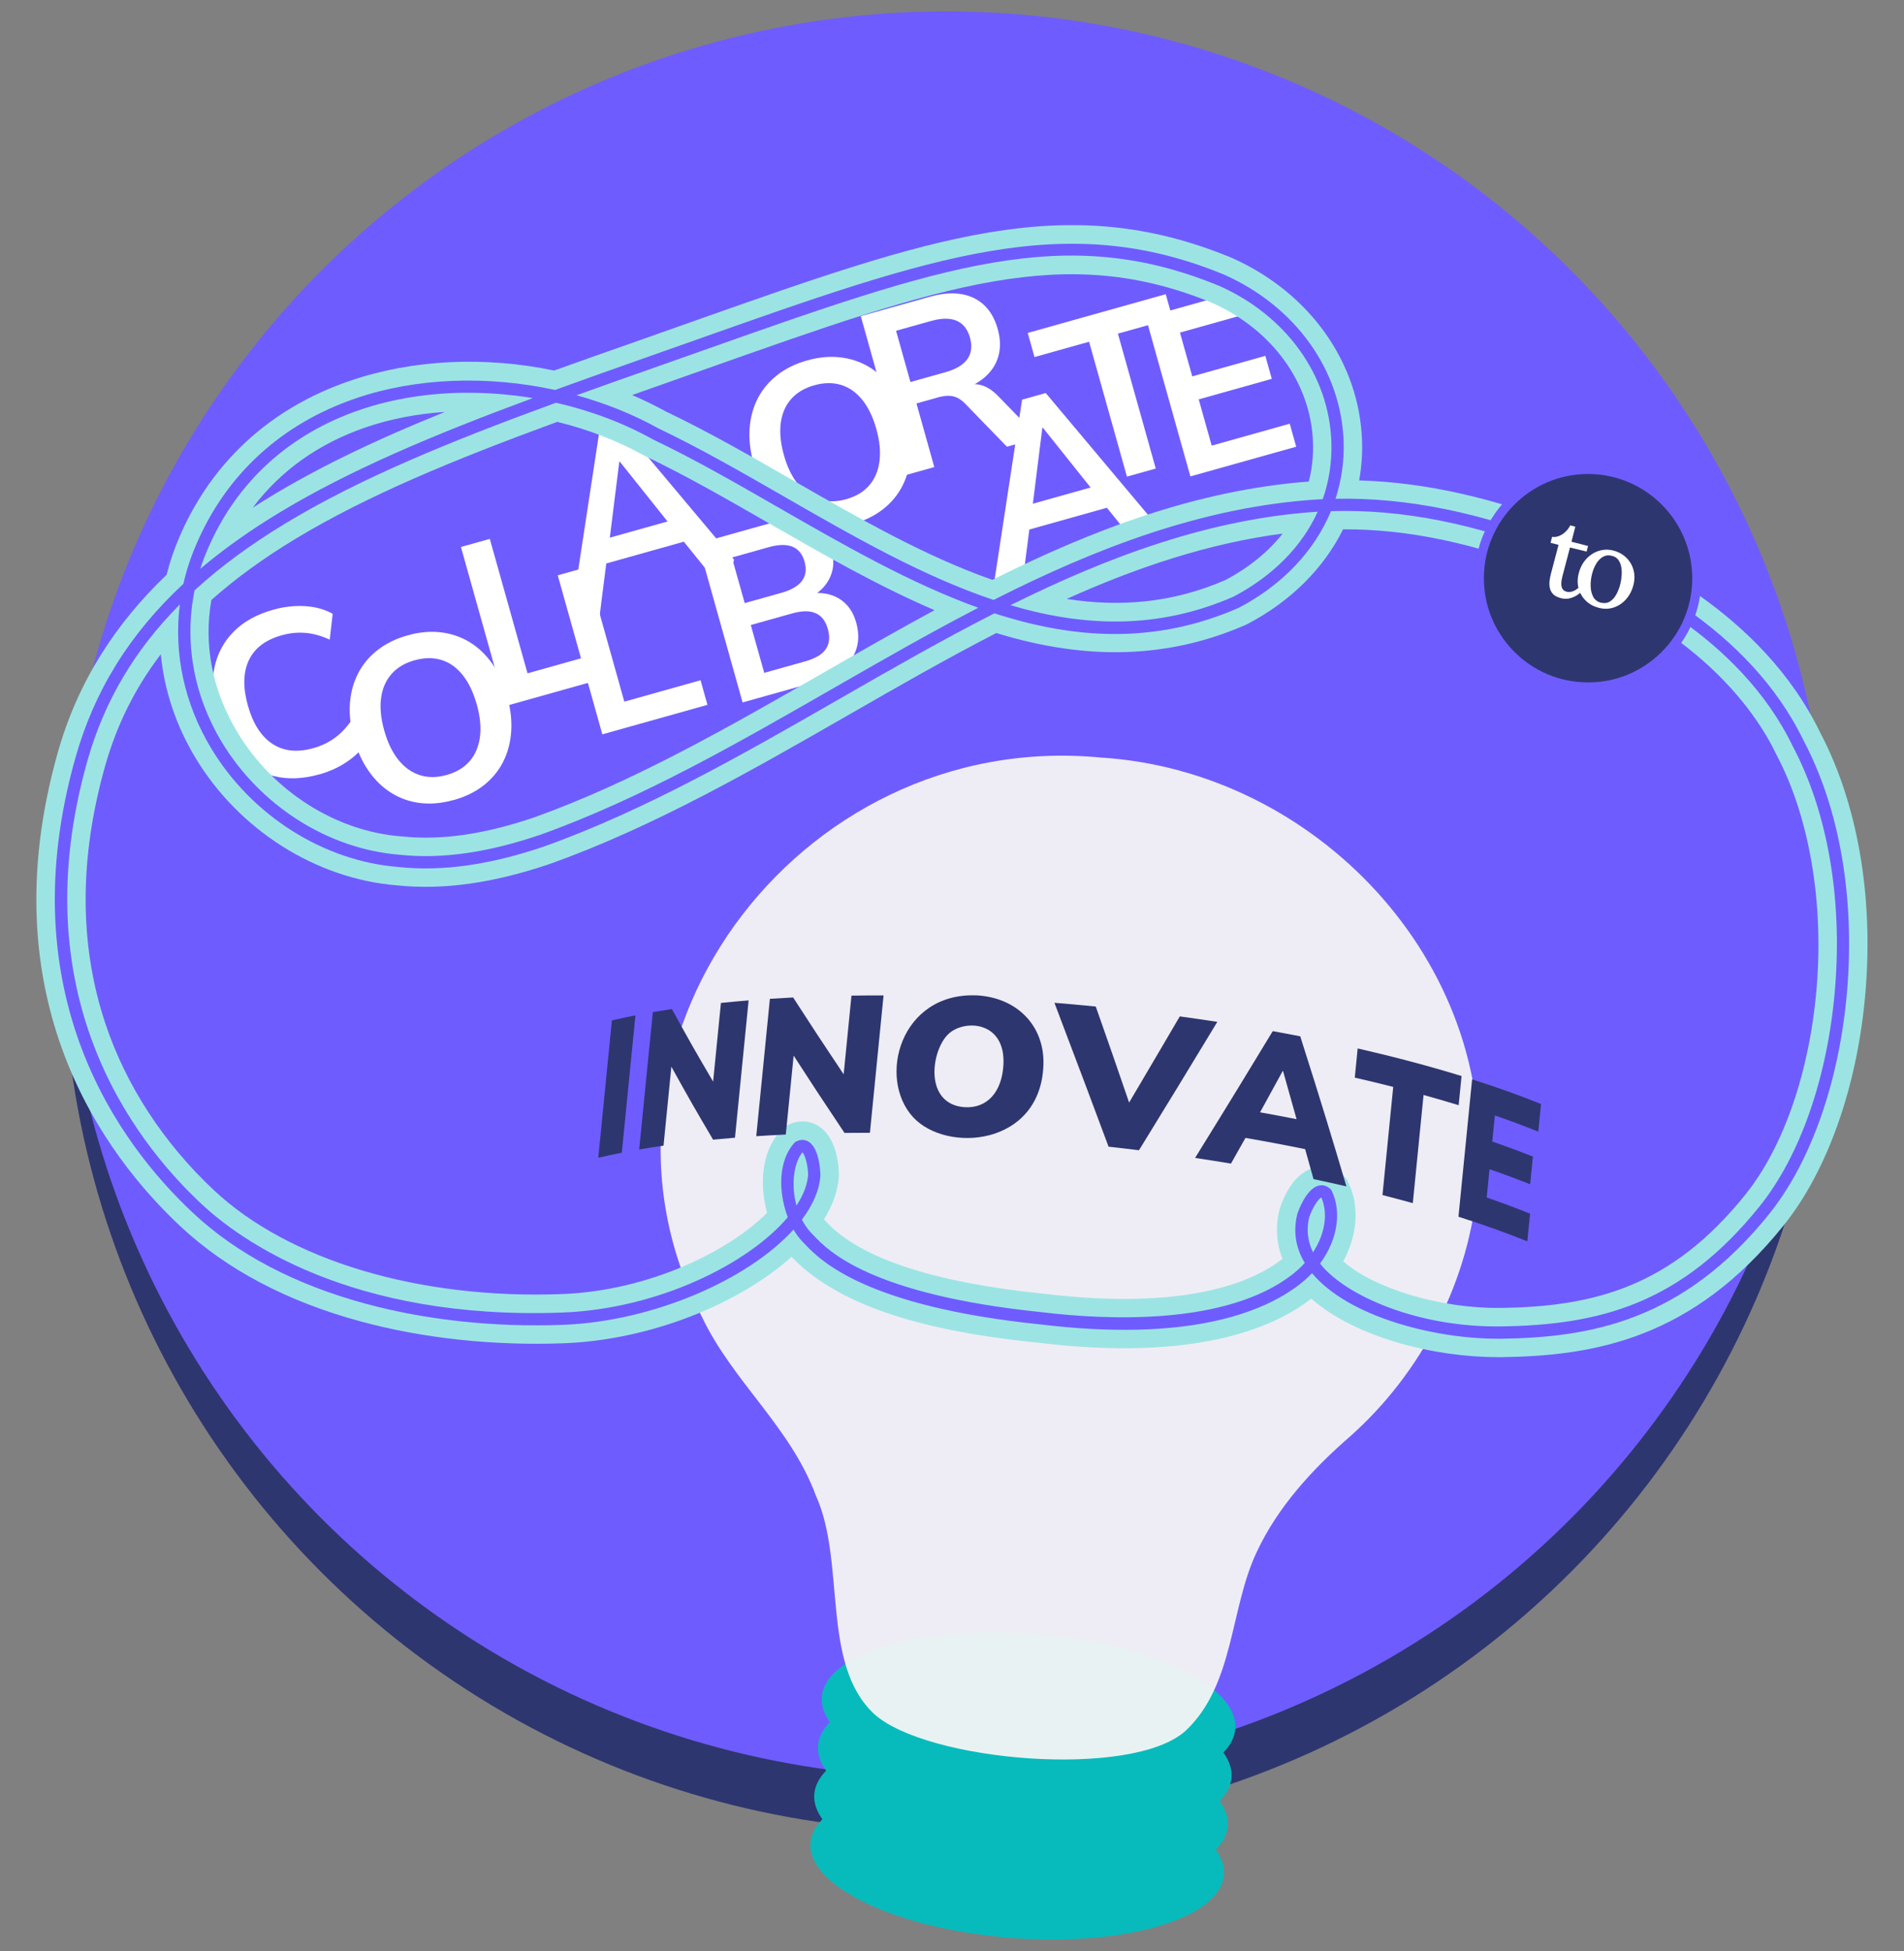 <?xml version="1.0" encoding="UTF-8"?>
<svg id="Layer_7" data-name="Layer 7" xmlns="http://www.w3.org/2000/svg" viewBox="0 0 453.76 464.83">
  <rect x="0" y="0" width="453.76" height="464.83" fill="#808080" stroke="none"/>
  <defs>
    <style>
      .cls-1 {
        fill: #9ce4e4;
      }

      .cls-2 {
        fill: #07bbbc;
      }

      .cls-3 {
        fill: #6f5cff;
      }

      .cls-4 {
        fill: #6f5cff;
      }

      .cls-5 {
        fill: #f4f4f4;
      }

      .cls-6 {
        fill: #2e366f;
      }

      .cls-7 {
        fill: #fff;
      }

      .cls-8 {
        opacity: .95;
      }
    </style>
  </defs>
  <circle class="cls-6" cx="225.45" cy="225.9" r="210.4"/>
  <circle class="cls-3" cx="225.5" cy="213.11" r="210.4"/>
  <path class="cls-7" d="M169.19,136.77l5.38-1.51.35-1.94-26.52-31.59-5.64,1.58-6.52,42.7,5.47-.8,1.1,2.4.52-4.3,1.16-9.06,18.48-5.19,6.22,7.71ZM147.59,110.01l.11-.03,11.39,14.26-13.76,3.86,2.26-18.09Z"/>
  <path class="cls-2" d="M291.56,417.54c1.67-1.71,2.67-3.58,2.83-5.6.81-10.43-20.6-20.58-47.81-22.68-27.21-2.1-49.92,4.64-50.72,15.07-.16,2.02.54,4.03,1.93,5.97-1.67,1.71-2.67,3.58-2.83,5.6s.54,4.03,1.93,5.97c-1.67,1.71-2.67,3.58-2.83,5.6-.16,2.02.54,4.03,1.93,5.97-1.67,1.71-2.67,3.58-2.83,5.6-.81,10.43,20.6,20.58,47.81,22.68,27.21,2.1,49.92-4.64,50.72-15.07.16-2.02-.54-4.03-1.93-5.97,1.67-1.71,2.67-3.58,2.83-5.6.16-2.02-.54-4.03-1.93-5.97,1.67-1.71,2.67-3.58,2.83-5.6.16-2.02-.54-4.03-1.93-5.97Z"/>
  <g class="cls-8">
    <path class="cls-5" d="M352.21,280.92c4.38-51.86-38.71-97.28-89.96-100.44-72.65-6.9-128.17,69.04-94.95,133.3,7.39,15.5,21.09,26.17,27.16,42.6,7.19,15.91,1.08,40.05,13.85,51.97,12.45,11.32,61.54,15.58,74.27,3.99,11.62-10.93,10.49-29.07,16.95-42.63,4.97-10.63,13.27-19.71,22.07-27.34,17.2-15.21,28.76-37.34,30.56-60.88l.04-.57Z"/>
  </g>
  <path class="cls-7" d="M176.98,167.37l-10.63-37.89,16.55-4.64c3.98-1.12,7.3-1.11,9.98.01,2.67,1.13,4.44,3.23,5.31,6.31.64,2.29.52,4.41-.36,6.36-.88,1.95-2.4,3.51-4.54,4.69l-.23-.81c1.83-.24,3.48-.13,4.97.35,1.48.47,2.74,1.26,3.76,2.36,1.03,1.1,1.78,2.52,2.26,4.24.62,2.22.65,4.27.07,6.15-.57,1.88-1.71,3.51-3.42,4.87-1.7,1.37-3.9,2.43-6.59,3.18l-17.15,4.81ZM177.47,143.7l8.76-2.46c2.36-.66,4-1.62,4.91-2.86.91-1.24,1.11-2.76.61-4.55-.5-1.79-1.46-2.98-2.88-3.57-1.42-.59-3.32-.55-5.68.11l-8.76,2.46,3.05,10.86ZM182.13,160.31l9.67-2.71c.97-.27,1.82-.59,2.55-.95.73-.36,1.33-.77,1.8-1.23.47-.46.83-.98,1.07-1.55.25-.57.37-1.19.38-1.85,0-.66-.09-1.37-.3-2.12-.22-.79-.51-1.46-.86-2.02-.35-.56-.78-1.01-1.28-1.35-.5-.34-1.07-.59-1.71-.74-.64-.15-1.37-.19-2.18-.11-.81.07-1.7.24-2.67.52l-9.67,2.71,3.2,11.39Z"/>
  <path class="cls-7" d="M270.01,128.68l6.99-1.96-27.78-33.08-5.64,1.58-6.52,42.7,6.99-1.96,1.26-9.8,18.48-5.19,6.22,7.71ZM248.41,101.92l.11-.03,11.39,14.26-13.76,3.86,2.26-18.09Z"/>
  <g>
    <path class="cls-7" d="M108.11,190.6c-2.76.78-5.39,1.02-7.89.73-2.5-.29-4.79-1.08-6.87-2.36-2.08-1.28-3.89-3.01-5.43-5.19-1.54-2.17-2.72-4.74-3.55-7.7-.84-2.99-1.17-5.81-.98-8.45.19-2.64.84-5.04,1.96-7.2,1.11-2.16,2.66-4.02,4.65-5.56,1.98-1.55,4.36-2.71,7.12-3.49s5.39-1.02,7.89-.73c2.5.29,4.79,1.06,6.86,2.31,2.07,1.25,3.87,2.95,5.41,5.11,1.53,2.16,2.72,4.73,3.56,7.73.84,2.99,1.17,5.82.99,8.48-.18,2.66-.83,5.08-1.94,7.26-1.11,2.18-2.66,4.04-4.64,5.59-1.98,1.55-4.36,2.71-7.12,3.49ZM106.44,184.64c2.33-.65,4.16-1.75,5.49-3.29,1.33-1.54,2.14-3.46,2.45-5.76.3-2.3.05-4.88-.75-7.73-.81-2.89-1.93-5.23-3.36-7.02-1.43-1.8-3.12-3-5.07-3.6-1.95-.6-4.09-.57-6.42.08-2.3.64-4.12,1.73-5.47,3.26-1.35,1.53-2.18,3.43-2.49,5.72-.31,2.29-.06,4.87.75,7.75.8,2.85,1.93,5.18,3.38,6.99,1.45,1.81,3.16,3.02,5.11,3.64,1.95.62,4.08.61,6.37-.04Z"/>
    <path class="cls-7" d="M120.48,168.21l-10.63-37.89,6.88-1.93,8.99,32.03,18.17-5.1,1.64,5.86-25.05,7.03Z"/>
    <path class="cls-7" d="M143.55,174.96l-10.63-37.89,6.88-1.93,8.99,32.03,18.17-5.1,1.64,5.86-25.05,7.03Z"/>
    <path class="cls-7" d="M268.57,113.56l-9.02-32.14-13.01,3.65-1.61-5.75,32.89-9.23,1.61,5.75-13.01,3.65,9.02,32.14-6.88,1.93Z"/>
    <path class="cls-7" d="M283.69,113.5l-10.63-37.89,25.21-7.07,1.54,5.48-18.6,5.22,2.93,10.43,17.41-4.89,1.54,5.48-17.41,4.89,3.09,11.02,18.6-5.22,1.54,5.48-25.21,7.07Z"/>
    <path class="cls-7" d="M215.77,113.21l-1.66.55.96-3.03-9.93-35.41,16.45-4.61c4.16-1.17,7.64-1.07,10.46.28,2.81,1.36,4.73,3.83,5.73,7.41.65,2.33.71,4.48.16,6.45-.55,1.97-1.66,3.68-3.35,5.11-1.68,1.44-3.91,2.54-6.66,3.32l.26-.94,1.77-.5c1.47-.41,2.85-.41,4.14,0,1.29.41,2.57,1.27,3.83,2.58l7.88,8.11-.59,2.43-5.25,1.47-9.95-10.25c-.65-.67-1.31-1.15-1.97-1.45-.66-.3-1.36-.44-2.09-.43-.73.01-1.55.14-2.44.39l-5.11,1.43,4.25,15.16-6.88,1.93ZM216.97,91.02l8.38-2.35c2.47-.69,4.2-1.73,5.19-3.11.98-1.38,1.19-3.09.62-5.13-.56-2.01-1.62-3.34-3.18-4.01-1.56-.66-3.58-.65-6.05.04l-8.38,2.35,3.42,12.2Z"/>
  </g>
  <path class="cls-3" d="M66.37,114.24s-6.17,5.72-8.43,10.73l22.36-12.88,7.2-2.99-11.72.83-9.41,4.31Z"/>
  <path class="cls-7" d="M203.31,124.85c-2.76.77-5.39,1.02-7.88.73-2.5-.28-4.78-1.06-6.86-2.34-2.08-1.27-3.88-2.99-5.42-5.15-1.53-2.16-2.71-4.71-3.54-7.65s-1.16-5.77-.96-8.4c.19-2.62.85-5.01,1.96-7.16,1.12-2.15,2.67-3.99,4.65-5.54,1.98-1.54,4.35-2.7,7.11-3.47,2.76-.77,5.39-1.02,7.88-.73,2.5.29,4.78,1.05,6.85,2.28,2.07,1.24,3.86,2.93,5.39,5.07,1.53,2.14,2.71,4.7,3.54,7.67.83,2.97,1.16,5.78.97,8.42-.19,2.64-.84,5.05-1.95,7.21-1.11,2.17-2.66,4.02-4.64,5.56-1.98,1.54-4.35,2.7-7.11,3.47ZM201.65,118.94c2.33-.65,4.16-1.75,5.49-3.28,1.33-1.53,2.15-3.44,2.45-5.73.3-2.29.06-4.85-.73-7.68-.8-2.87-1.92-5.19-3.35-6.97-1.43-1.78-3.12-2.97-5.06-3.57-1.95-.59-4.08-.57-6.41.09-2.29.64-4.12,1.73-5.47,3.24-1.35,1.52-2.18,3.42-2.49,5.69-.31,2.27-.06,4.84.74,7.71.79,2.83,1.92,5.14,3.37,6.94,1.45,1.8,3.15,3,5.1,3.61,1.95.61,4.07.6,6.37-.05Z"/>
  <path class="cls-7" d="M76.15,184.48c-3.95,1.11-7.55,1.25-10.82.44-3.27-.81-6.07-2.48-8.4-5-2.33-2.52-4.06-5.78-5.18-9.78-1.12-4-1.34-7.68-.66-11.02.69-3.34,2.21-6.21,4.58-8.61,2.36-2.39,5.52-4.15,9.47-5.25,2.55-.71,5.07-.99,7.57-.84,2.5.15,4.69.76,6.58,1.83l-.71,6.15c-2-.92-3.93-1.46-5.79-1.61-1.86-.16-3.76.03-5.7.58-3.84,1.08-6.43,3.06-7.79,5.95-1.36,2.89-1.43,6.48-.23,10.77,1.2,4.29,3.14,7.33,5.81,9.11,2.67,1.78,5.92,2.13,9.76,1.06,1.94-.54,3.66-1.37,5.17-2.47,1.51-1.1,2.88-2.57,4.11-4.39l3.81,4.88c-1.07,1.86-2.62,3.51-4.67,4.96-2.05,1.45-4.35,2.53-6.89,3.25Z"/>
  <path class="cls-1" d="M356.8,323.34c-15.07,0-33.82-4.71-44.3-13.93-.04.03-.08.06-.12.1-9.34,7.2-28.18,14.84-64.96,10.4-18.72-1.93-45.16-6.16-58.75-20.44,0,0-.01-.01-.02-.02-12.48,11.17-33.58,19.83-54.42,20.59-16.73.61-33.41-1.18-48.22-5.19-17.54-4.75-32.01-12.38-43.02-22.68-18.06-16.9-45.87-54.04-29.21-112.91,4.82-17.03,13.86-30.79,25.93-42.33.75-3,1.75-5.97,3-8.88,7.66-17.93,21.72-30.84,40.68-37.32,15.07-5.15,32.26-5.87,48.67-2.45,6.52-2.35,13.12-4.67,19.76-7,4.24-1.49,8.35-2.94,12.32-4.35,57.95-20.5,89.87-31.79,129.26-15.56l.14.06c18.55,8.23,30.45,24.95,31.06,43.64.1,3.19-.13,6.33-.69,9.39,15.79.47,32.16,4.15,49.73,11.16,16.6,6.12,46.39,20.59,60.11,48.85,8.92,16.92,12.76,38.92,10.82,61.97-1.86,22.15-8.96,42.37-19.47,55.48-21.76,27.14-45.25,31.14-67.39,31.43l-.08-5.86.08,5.86c-.31,0-.62,0-.93,0ZM320.12,300.5c7.27,6.47,23.14,11.29,37.46,11.12,22.27-.29,40.73-5,58.41-27.05,9.09-11.34,15.27-29.25,16.94-49.13,1.73-20.58-1.75-40.84-9.55-55.6l-.09-.19c-5.12-10.58-18.91-30.25-53.74-43.08l-.15-.06c-17.63-7.04-33.85-10.48-49.32-10.4-4.56,9.22-12.37,17.1-22.76,22.55l-.37.18c-18.32,8.03-37.78,8.67-59.51,1.98-11.9,6.13-23.61,12.85-35.19,19.5-22.82,13.1-46.41,26.64-70.91,35.41l-.08.03c-13.58,4.64-25.57,6.34-36.64,5.18-19.26-1.53-37.66-13.17-48.03-30.37-4.68-7.76-7.45-16.17-8.27-24.69-6.15,8.07-10.5,16.85-13.25,26.56-6.23,22.01-6.21,42.67.04,61.42,4.91,14.74,13.87,28.48,25.91,39.75,17.87,16.72,48.83,25.97,82.81,24.71,20.89-.77,39.98-10.28,48.98-19.38-.36-1.31-.63-2.67-.8-4.04-.78-6.34.68-11.88,4.1-15.6l.69-.75.9-.47c2.38-1.25,5.02-1.2,7.24.13,4.54,2.71,4.96,9.61,4.99,11.66v.23s-.01.23-.01.23c-.23,3.41-1.47,6.85-3.56,10.19.04.04.07.08.11.12.21.21.44.45.71.73,8.09,8.5,25.43,14.18,51.52,16.87h.1c34.61,4.2,50.22-3.23,56.45-8.03.13-.1.25-.2.38-.3-1.44-3.72-1.69-7.67-.71-11.68l.12-.43c.64-1.95,3.12-8.4,8.26-9.63,2.52-.6,5.06.15,6.95,2.05l.72.72.43.92c2.67,5.68,2.04,12.54-1.26,18.62ZM50.38,142.93c-1.9,10.69.21,21.61,6.23,31.59,8.47,14.04,23.41,23.53,39,24.75h.16c9.35,1.01,19.71-.49,31.66-4.57,23.51-8.42,46.63-21.69,68.99-34.53,8.68-4.98,17.42-10,26.29-14.8-13.45-5.76-26.56-13.29-39.35-20.64-10.21-5.87-19.85-11.41-29.51-16.02l-.33-.17c-6.4-3.56-13.43-6.25-20.71-8.03-24.57,8.99-45.36,17.56-62.49,27.93-7.6,4.6-14.22,9.41-19.93,14.5ZM254.22,142.7c12.5,1.96,25.12,1.02,37.83-4.51,5.61-2.97,10.2-6.73,13.63-11.06-17.7,2.31-34.8,8.08-51.46,15.56ZM159.05,98.21c10.01,4.79,20.24,10.67,30.13,16.35,15.54,8.93,31.33,18,47.33,23.59,23.87-11.95,48.72-21.39,75.4-23.42.76-2.98,1.11-6.08,1-9.28-.46-14.14-9.67-26.88-24.03-33.29-35.21-14.48-63.83-4.35-120.82,15.81-3.98,1.41-8.09,2.86-12.34,4.36-1.7.6-3.39,1.19-5.07,1.79,2.87,1.23,5.67,2.6,8.39,4.11ZM106.03,98.14c-6.56.44-12.93,1.65-18.84,3.67-11.21,3.83-20.35,10.35-26.96,19.15,13.56-8.75,29.13-16.09,45.8-22.82Z"/>
  <path class="cls-4" d="M356.83,318.95c-15.38,0-35.68-5.39-44.15-15.62-.9.96-1.9,1.86-2.99,2.7-8.69,6.7-26.47,13.78-61.8,9.51-41.99-4.33-52.57-15.45-56.05-19.1-.23-.25-.43-.46-.61-.62-.78-.82-1.49-1.79-2.12-2.87-10.75,11.87-33.36,21.9-55.06,22.7-16.3.6-32.52-1.14-46.91-5.04-16.84-4.56-30.69-11.84-41.16-21.64-17.33-16.22-44.01-51.88-27.98-108.51,4.49-15.87,12.84-29.39,25.71-41.37.71-3.15,1.72-6.26,3.03-9.29,7.16-16.77,20.32-28.84,38.07-34.9,14.44-4.94,31.42-5.48,47.47-1.99,6.73-2.45,13.73-4.93,21-7.49,4.25-1.49,8.35-2.95,12.32-4.35,56.93-20.14,88.29-31.23,126.12-15.64,17.03,7.56,27.93,22.8,28.49,39.79.15,4.7-.51,9.27-1.93,13.61,16.98-.33,34.63,3.25,53.81,10.9,15.95,5.87,44.71,19.77,57.76,46.75,8.54,16.15,12.22,37.33,10.35,59.59-1.79,21.3-8.54,40.65-18.52,53.1-20.62,25.72-42.96,29.51-64.02,29.79l-.02-1.46.02,1.46c-.28,0-.56,0-.84,0ZM314.6,301.04c.04.05.08.1.12.16,5.88,7.38,22.9,15.08,42.91,14.82,23.52-.31,43.02-5.3,61.78-28.69,9.63-12,16.15-30.78,17.89-51.51,1.83-21.71-1.74-42.31-10.05-58.02-12.63-26.09-40.63-39.6-56.2-45.34-19.28-7.7-36.92-11.2-53.85-10.68-3.93,9.44-11.51,17.54-21.94,23.01l-.09.04c-20,8.76-39.33,7.41-58.18,1.29-12.52,6.38-24.8,13.43-36.94,20.4-22.65,13-46.07,26.45-70.2,35.09-13.02,4.45-24.41,6.07-34.86,4.96-17.86-1.4-34.99-12.23-44.65-28.26-6.43-10.66-8.96-22.63-7.48-34.3-10.86,10.92-18.03,23.13-22.03,37.25-15.6,55.13,10.33,89.81,27.17,105.57,8.98,8.41,35.34,27.76,85.97,25.89,22.84-.84,44.42-11.62,53.77-22.71-.67-1.75-1.15-3.67-1.39-5.63-.61-4.97.47-9.38,2.97-12.09l.17-.19.23-.12c1.01-.53,2.06-.52,2.95.01,2.74,1.64,2.84,7.68,2.85,7.94v.06s0,.06,0,.06c-.23,3.5-1.8,7.06-4.41,10.52.6,1.17,1.34,2.25,2.22,3.18.15.15.38.39.65.67,3.29,3.46,13.31,13.99,54.25,18.21,15.55,1.88,43.94,3.22,59.68-8.92,1.12-.87,2.14-1.81,3.04-2.81-2.18-3.63-2.78-7.52-1.79-11.6l.03-.11c.08-.24,1.99-5.98,5.1-6.72,1.02-.24,2.02.07,2.82.87l.18.18.11.23c2.45,5.22,1.23,11.81-2.8,17.29ZM312,290.04c-.69,2.89-.38,5.68.92,8.32,2.81-4.29,3.66-9.14,1.98-13.05-.61.16-2.14,2.43-2.9,4.73ZM191.23,274.55c-2.15,2.65-2.71,7.91-1.41,12.68,1.63-2.5,2.6-4.98,2.77-7.31-.04-2.36-.77-4.91-1.36-5.36ZM46.39,140.61c-2.52,12.19-.31,24.95,6.46,36.18,9.19,15.24,25.44,25.53,42.42,26.86,10.05,1.07,21.04-.51,33.62-4.81,23.87-8.54,47.17-21.92,69.71-34.86,11.37-6.53,22.85-13.12,34.55-19.18-16.19-5.82-32.02-14.92-47.62-23.88-10.28-5.91-20-11.49-29.8-16.17l-.08-.04c-7.12-3.97-15-6.9-23.14-8.76-25.33,9.24-46.75,18.02-64.47,28.74-8.31,5.03-15.5,10.31-21.65,15.94ZM240.81,144.19c17.34,5.13,35.03,5.89,53.15-2.03,9.46-4.98,16.33-12,20.08-20.25-25.67,1.66-49.87,10.68-73.23,22.28ZM157.03,102.12c9.89,4.72,20.1,10.59,29.96,16.26,16.31,9.37,32.89,18.9,49.8,24.56,24.47-12.39,49.89-22.18,77.06-23.94.46-.03.92-.05,1.38-.07,1.51-4.29,2.22-8.86,2.06-13.62-.52-15.86-10.76-30.11-26.71-37.19-36.76-15.15-65.91-4.83-123.99,15.71-3.98,1.41-8.08,2.86-12.33,4.35-5.79,2.04-11.41,4.02-16.86,5.99,6.89,1.9,13.53,4.56,19.63,7.96ZM111.63,93.57c-9.01,0-17.84,1.34-25.86,4.08-16.94,5.79-29.5,17.3-36.32,33.29-.65,1.51-1.23,3.04-1.72,4.59,5.51-4.67,11.77-9.11,18.79-13.36,16.85-10.2,36.93-18.63,60.45-27.32-5.09-.85-10.25-1.27-15.34-1.27Z"/>
  <g>
    <circle class="cls-6" cx="378.46" cy="137.76" r="25.92"/>
    <path class="cls-3" d="M378.47,164.78c-.07,0-.15,0-.22,0-14.9-.12-26.92-12.34-26.81-27.23.12-14.9,12.33-26.94,27.23-26.81,14.9.12,26.92,12.34,26.81,27.23-.06,7.22-2.92,13.98-8.07,19.04-5.09,5.01-11.81,7.76-18.95,7.76ZM378.46,112.93c-13.6,0-24.71,11.01-24.82,24.63-.05,6.63,2.48,12.89,7.13,17.61,4.65,4.73,10.87,7.36,17.5,7.41,6.63.08,12.89-2.48,17.61-7.13,4.73-4.65,7.36-10.87,7.41-17.5.11-13.69-10.94-24.91-24.63-25.02-.07,0-.13,0-.2,0Z"/>
  </g>
  <g>
    <path class="cls-7" d="M372.01,142.52c-.43-.11-.84-.27-1.24-.49-.4-.22-.74-.54-1.02-.97-.28-.43-.45-.98-.49-1.67-.04-.68.07-1.55.33-2.59l1.84-6.99-1.9-.48.37-1.44c.47.1.98.05,1.54-.15.56-.2,1.09-.53,1.59-.99.5-.46.9-.98,1.19-1.58l1.21.31-.92,3.59,3.95,1.01-.34,1.33-3.96-.96-1.8,6.83c-.17.65-.26,1.23-.27,1.75-.01.52.08.94.28,1.27.2.33.53.56.99.68.39.1.83.08,1.31-.05.48-.13.98-.42,1.49-.88l.68.99c-.56.49-1.09.86-1.59,1.1-.5.24-.96.39-1.37.46-.42.07-.79.08-1.1.05s-.57-.08-.76-.13Z"/>
    <path class="cls-7" d="M381.04,144.82c-1.21-.31-2.24-.86-3.07-1.66-.83-.8-1.41-1.76-1.74-2.89-.32-1.13-.32-2.33,0-3.62.35-1.38.95-2.54,1.8-3.46.84-.92,1.83-1.57,2.96-1.93s2.3-.4,3.49-.09c1.21.31,2.24.87,3.07,1.67.83.8,1.41,1.77,1.73,2.9.32,1.13.32,2.33,0,3.62-.34,1.35-.94,2.49-1.77,3.43-.84.93-1.82,1.58-2.94,1.95-1.12.37-2.3.4-3.53.08ZM381.55,143.59c.82.19,1.54.1,2.13-.28.6-.38,1.1-.93,1.5-1.65.4-.73.71-1.51.93-2.34.19-.73.31-1.47.36-2.22.05-.74.02-1.44-.11-2.09-.13-.65-.37-1.21-.72-1.67-.36-.46-.85-.77-1.49-.91-.8-.21-1.52-.12-2.15.24-.63.37-1.16.91-1.59,1.63s-.76,1.51-.98,2.39c-.26,1.01-.37,2-.35,2.97.03.97.23,1.82.62,2.54.39.72,1,1.18,1.84,1.4Z"/>
  </g>
  <g>
    <path class="cls-6" d="M151.44,241.91c-1.93.38-3.81.78-5.61,1.2l-3.25,32.73c1.8-.42,3.67-.82,5.61-1.2l3.25-32.73"/>
    <path class="cls-6" d="M178.39,238.35c-2.24.18-4.43.38-6.58.6l-1.86,18.75c-4.59-7.83-5.78-9.93-9.82-17.29-1.55.23-3.07.48-4.55.73l-3.25,32.73c1.88-.32,3.81-.63,5.8-.92l1.87-18.81c4.23,7.63,5.34,9.58,9.94,17.39,1.71-.17,3.45-.32,5.22-.47l3.25-32.73"/>
    <path class="cls-6" d="M210.58,237.16c-2.59,0-5.14.01-7.66.05l-1.86,18.75c-5.63-8.43-6.98-10.48-12.04-18.31-1.87.09-3.72.2-5.54.32l-3.25,32.73c2.3-.15,4.65-.28,7.04-.39l1.87-18.81c4.97,7.68,6.32,9.74,12.12,18.42,2-.02,4.02-.03,6.06-.03l3.25-32.73"/>
    <path class="cls-6" d="M230,263.8c-9.97-.61-8.13-13.7-3.87-17.54,3.86-3.48,13.6-2.93,13,7.49-.37,6.45-3.87,10.3-9.13,10.05M232.6,237.15c-18-.65-23.56,19.66-15.01,29,7.92,8.66,30.43,6.95,31.08-12.44.31-9.3-6.3-16.11-16.07-16.57"/>
    <path class="cls-6" d="M290.11,243.46c-2.95-.45-5.93-.88-8.94-1.3-2.71,4.62-6.9,11.77-12.08,20.53-3.01-8.77-4.57-13.3-7.95-22.88-1.71-.17-3.44-.33-5.16-.49-1.57-.14-3.13-.28-4.69-.4q9.07,23.9,12.9,34.28c2.43.27,4.85.55,7.25.85,6.94-11.28,11.5-18.74,18.67-30.59"/>
    <path class="cls-6" d="M300.3,265.01c3.03-5.51,4.68-8.52,5.39-9.83.03,0,.06.01.09.02,1.96,6.93,2.08,7.35,3.22,11.45-2.86-.57-5.76-1.11-8.71-1.64M309.88,246.9c-2.16-.42-4.35-.83-6.56-1.23-5.16,8.51-9.79,16.14-18.51,30.21,2.88.43,5.73.88,8.55,1.35,1.04-1.83,2.42-4.28,3.46-6.12,4.86.84,9.6,1.73,14.22,2.68.6,2.14,1.4,5,2,7.14,2.66.56,5.27,1.14,7.84,1.73-3.09-10.4-5.86-19.64-11.01-35.76"/>
    <path class="cls-6" d="M348.32,256.37c-7.63-2.35-15.93-4.55-24.76-6.58l-.69,6.96c3.12.71,6.18,1.45,9.16,2.21l-2.56,25.77c2.46.63,4.87,1.27,7.23,1.92l2.56-25.77c2.87.8,5.66,1.61,8.37,2.44l.69-6.96"/>
    <path class="cls-6" d="M367.24,263.03c-5.01-2.03-10.5-3.99-16.41-5.87l-3.25,32.73c5.91,1.88,11.4,3.84,16.41,5.87l.66-6.59c-3.25-1.32-6.7-2.6-10.34-3.86l.67-6.74c3.39,1.17,6.62,2.37,9.68,3.59l.66-6.59c-3.05-1.22-6.28-2.42-9.68-3.59l.62-6.22c3.64,1.26,7.09,2.54,10.34,3.86l.66-6.59"/>
  </g>
</svg>
